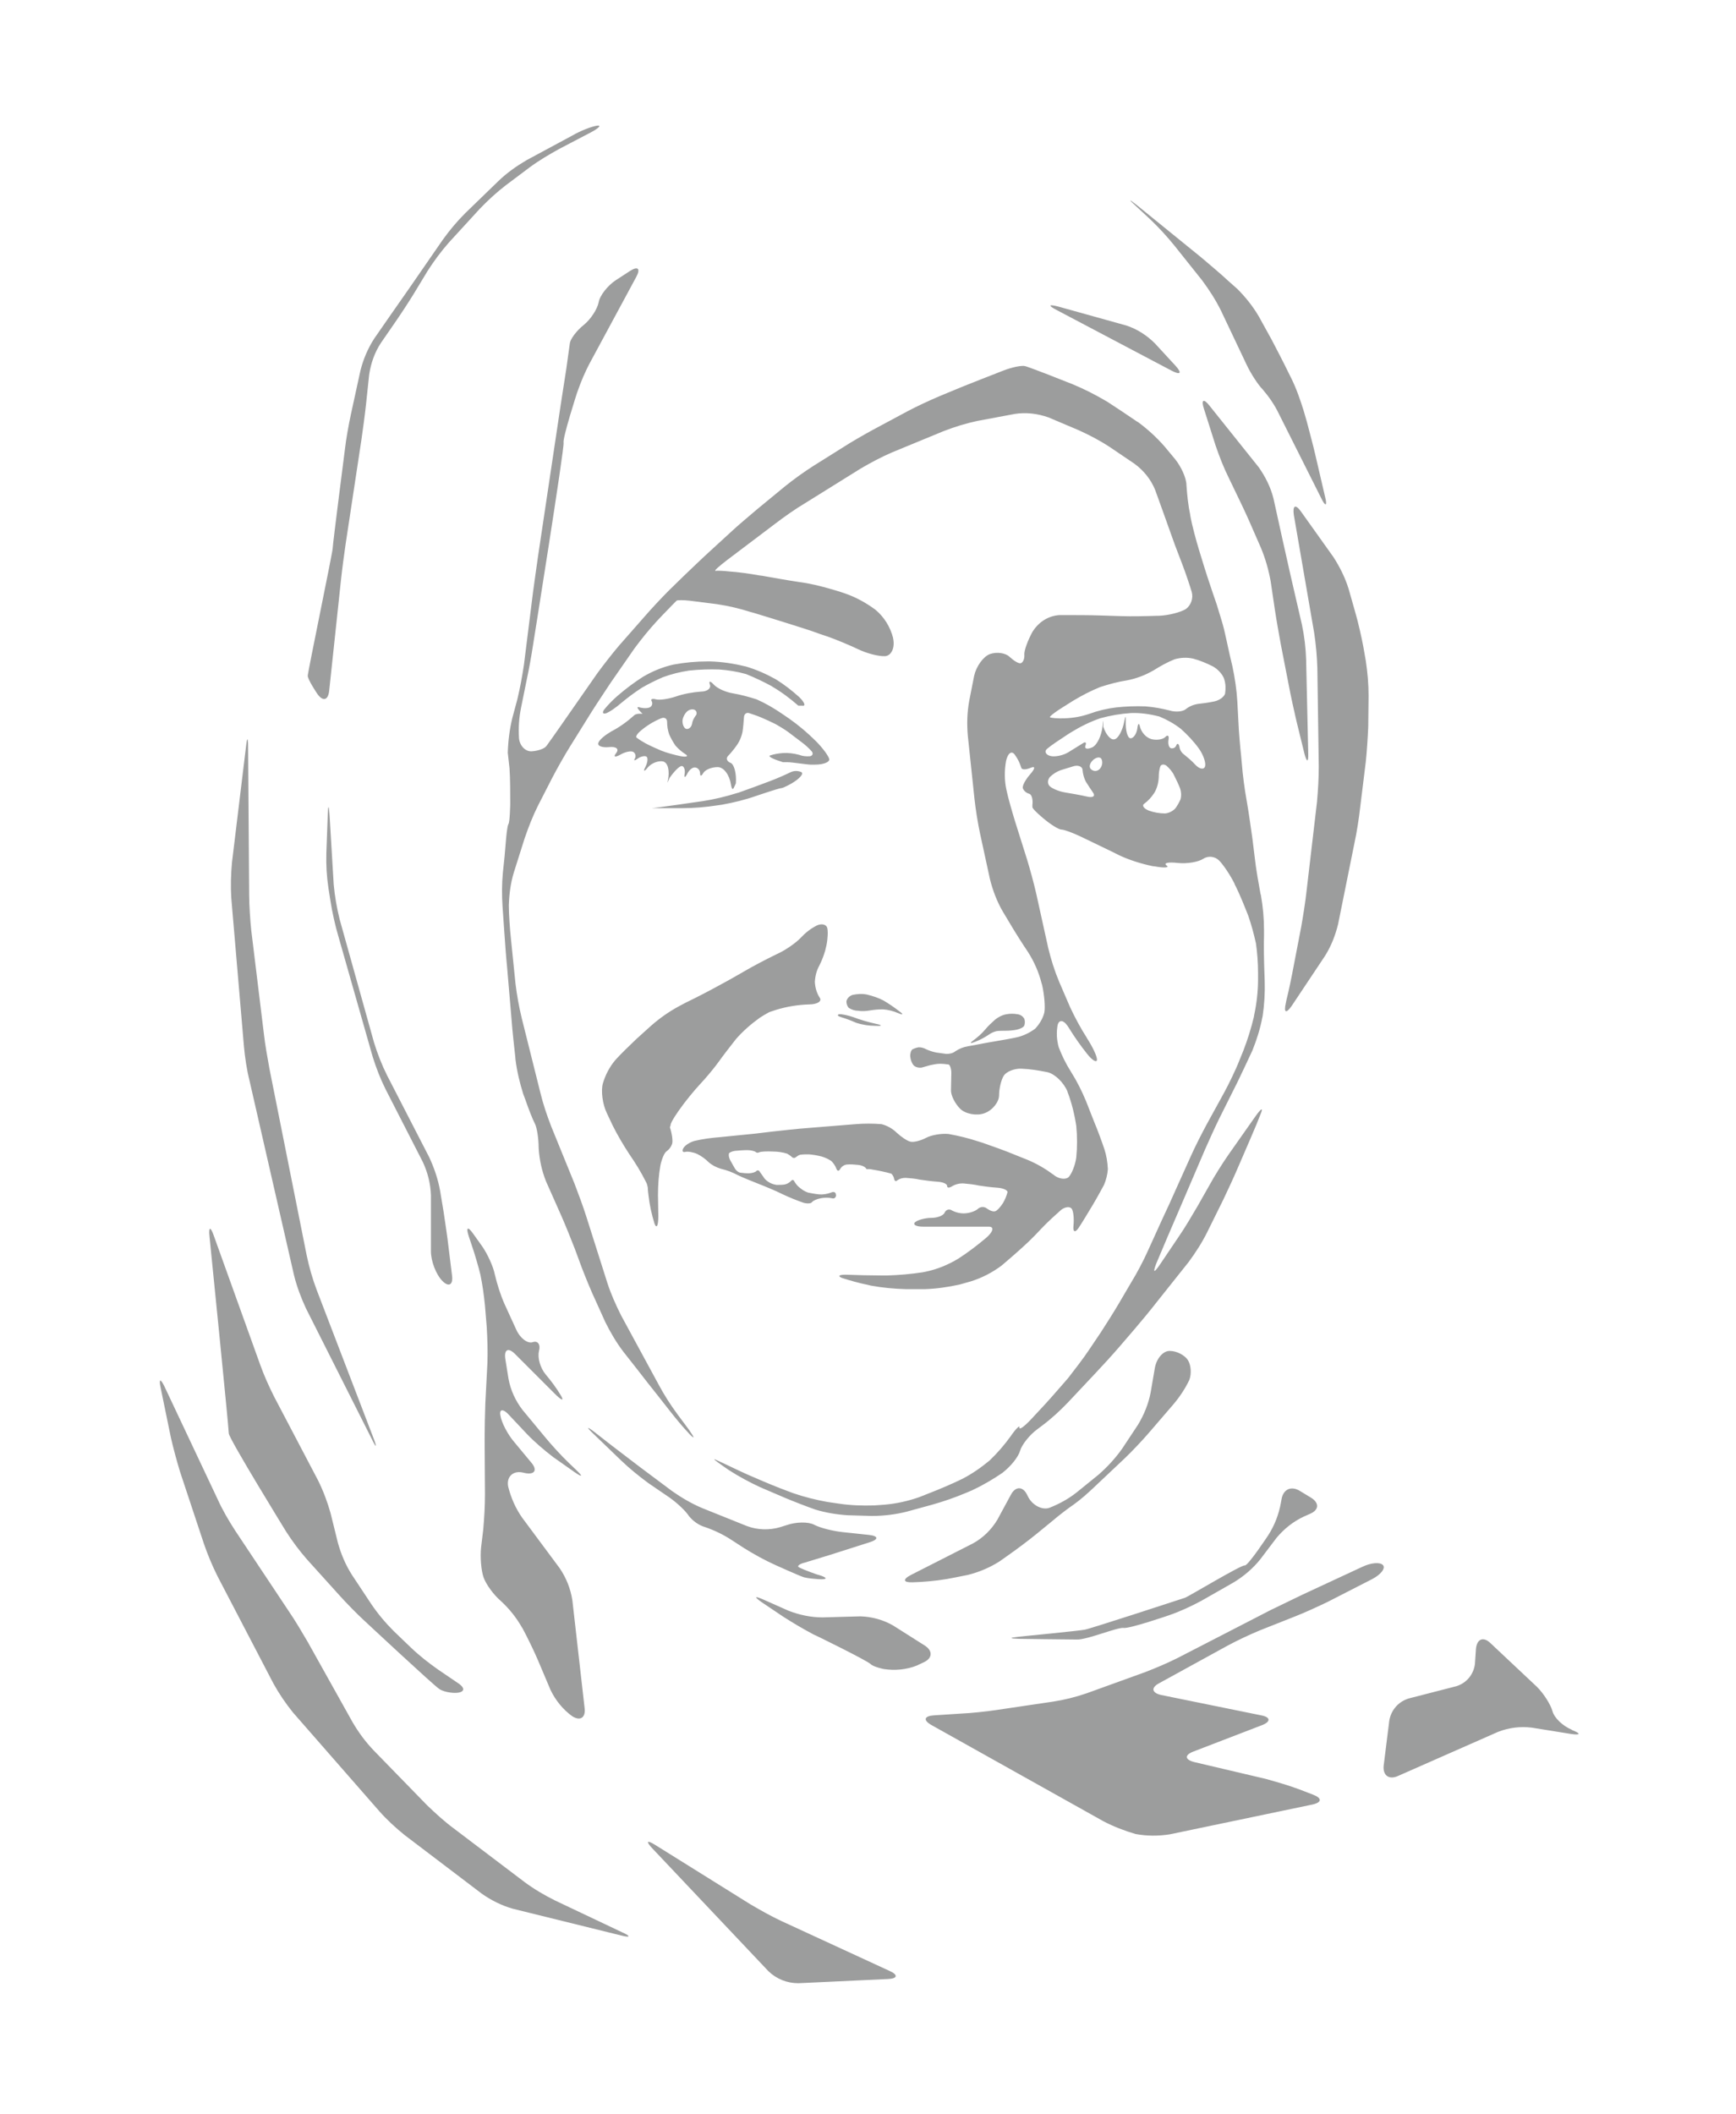 <?xml version="1.0" encoding="utf-8"?>
<!-- Generator: Adobe Illustrator 24.0.1, SVG Export Plug-In . SVG Version: 6.00 Build 0)  -->
<svg version="1.1" id="Layer_1" xmlns="http://www.w3.org/2000/svg" xmlns:xlink="http://www.w3.org/1999/xlink" x="0px" y="0px"
	 viewBox="0 0 494.7 602.2" style="enable-background:new 0 0 494.7 602.2;" xml:space="preserve">
<style type="text/css">
	.st0{fill:#9C9D9D;}
</style>
<path class="st0" d="M281.8,294.7c0.7-0.5,1.4-0.8,2.2-1c0.8-0.1,1.7-0.1,2.5-0.1c1.1,0,2.2-0.1,3.2-0.3c1-0.2,2-0.7,2.2-1.2
	c0.2-0.6,0.2-1.3,0-1.9c-0.4-0.7-1.1-1.2-1.9-1.3c-1.1-0.2-2.2-0.2-3.2,0c-1.2,0.2-2.3,0.8-3.2,1.5c-1,0.9-2,1.8-2.9,2.9
	c-1,1.2-2.2,2.2-3.4,3.1c-1.1,0.8-0.8,0.9,0.7,0.3C279.3,296.2,280.6,295.5,281.8,294.7z M248,287.8c1.2-0.2,2.4-0.3,3.6-0.3
	c1.5,0.1,3,0.5,4.4,1.1c1.4,0.6,1.5,0.3,0.2-0.6c-1.4-1.1-2.9-2.1-4.4-3c-1.5-0.8-3.1-1.3-4.7-1.7c-1.4-0.3-2.8-0.2-4.2,0.1
	c-0.8,0.3-1.5,0.9-1.7,1.8c0,0.7,0.2,1.4,0.7,1.9c0.8,0.5,1.7,0.8,2.6,0.8C245.7,288.1,246.8,288,248,287.8L248,287.8z M239.1,288.9
	c-0.7,0.2-0.3,0.6,0.8,0.9c1.1,0.3,2.9,1,4,1.5c1.8,0.6,3.7,0.9,5.6,0.9c2,0.1,2-0.2,0-0.6c-2.2-0.5-4.3-1.1-6.4-1.9
	C241.6,289.2,239.8,288.8,239.1,288.9L239.1,288.9z M193.6,316.1c1.6-2.3,4.3-5.6,6-7.4c1.7-1.8,4.1-4.7,5.3-6.4
	c1.2-1.7,3.4-4.5,4.8-6.3c2-2.3,4.3-4.3,6.8-6.1c0.9-0.6,1.8-1.1,2.7-1.6c0.6-0.2,2.1-0.7,2.1-0.7c3-0.9,6.1-1.4,9.2-1.5
	c2.4,0,3.8-0.9,3.1-1.9c-0.9-1.4-1.3-2.9-1.4-4.5c0.1-1.7,0.5-3.3,1.3-4.7c0.9-1.8,1.6-3.7,2-5.7c0.4-1.9,0.5-4.2,0.2-5.1
	s-1.6-1.2-2.9-0.6c-1.8,0.9-3.3,2.1-4.6,3.5c-1.3,1.4-4.4,3.6-6.9,4.7l-0.2,0.1c-2.5,1.2-6.5,3.3-8.9,4.7l-0.5,0.3
	c-2.4,1.4-6,3.4-8.1,4.5c-2,1.1-5.7,3-8.2,4.2l-1.7,0.9c-3,1.6-5.7,3.5-8.2,5.7l-4.1,3.7c-2,1.9-4.8,4.6-6.1,6.1
	c-1.6,1.9-2.8,4.2-3.5,6.6c-0.6,2.1-0.1,5.9,1.1,8.4l1.7,3.6c1.4,2.8,3,5.5,4.7,8.1c1.8,2.6,3.4,5.2,4.8,8c0.3,0.5,0.4,1.1,0.5,1.6
	c0,0.7,0.2,2.2,0.2,2.2c0.3,2.7,0.9,5.4,1.7,8c0.6,1.6,1.1,0.7,1.1-2.1l-0.1-6c0-2.8,0.2-5.7,0.7-8.5c0.4-1.9,1.2-3.7,1.8-4
	c0.7-0.5,1.2-1.2,1.5-2c0.3-0.8,0-3-0.6-4.8l0.2-0.6C191,319.7,193.6,316.1,193.6,316.1L193.6,316.1z M182.9,195.9
	c1.9-1.1,3.9-2.1,6-3c2.4-0.9,4.9-1.5,7.5-1.9c2.9-0.3,5.7-0.4,8.6-0.3c2.6,0.2,5.1,0.6,7.6,1.3c2.5,1,5,2.2,7.4,3.5l0.1,0.1
	c2.6,1.5,5.1,3.4,7.4,5.4l1.1,0c1.1,0.2,0.7-0.9-0.8-2.4c-2.1-1.9-4.3-3.6-6.7-5.1c-2.7-1.5-5.6-2.8-8.7-3.7l-0.1,0
	c-3.2-0.8-6.6-1.3-9.9-1.4l-0.8,0c-3.2,0-6.5,0.3-9.7,0.9c-3.1,0.7-6,1.9-8.7,3.5c-2.5,1.6-4.9,3.4-7.1,5.3c-1.4,1.2-2.8,2.6-4,4.1
	c-0.5,0.8-0.3,1.2,0.5,1c0.8-0.2,2.9-1.6,4.6-3.1C179,198.6,180.9,197.2,182.9,195.9z M219.4,222.5c-2.4,0.9-6.4,2.4-9,3.3l-0.4,0.1
	c-3.2,1-6.5,1.8-9.8,2.3c0,0-13.7,2-14.5,2l8.7,0c3.4,0,6.7-0.3,10-0.8l1.4-0.2c3.3-0.6,6.6-1.4,9.7-2.5c0,0,6.5-2.2,7.1-2.2
	c0.6,0,2.9-1.3,2.9-1.3c2.4-1.4,3.7-2.9,2.8-3.3c-1-0.4-2.1-0.4-3.1,0.1C224.4,220.4,221.8,221.6,219.4,222.5z M170.5,211.6
	c-0.3,0.9,1.1,1.4,3.1,1.2c2-0.2,2.9,0.5,2,1.7c-0.9,1.1-0.4,1.3,1.1,0.5c1.5-0.9,3.2-1.2,3.8-0.8c0.6,0.4,0.8,1.2,0.4,1.9
	c-0.4,0.6,0,0.6,0.8,0s2-0.9,2.5-0.6c0.5,0.3,0.4,1.6-0.3,3c-0.7,1.3-0.3,1.4,0.7,0.1c1.1-1.3,3.1-2,4.4-1.7
	c1.4,0.4,1.9,2.8,1.3,5.5c0,0-0.3,1,0.1,0.1l0.4-0.9c1.3-1.9,2.9-3.5,3.5-3.4c0.6,0,1,1.1,0.8,2.2c-0.2,1.2,0.1,1.2,0.7,0.1
	c0.5-1.1,1.5-2,2.3-1.9c0.8,0.1,1.4,0.8,1.4,1.7c0,0.9,0.4,0.8,0.9-0.1c0.5-0.9,2.3-1.7,4.1-1.7s3.4,2.3,3.8,5c0,0,0.3,2,0.8,0.9
	c0.2-0.4,0.4-0.8,0.6-1.3c0.2-2.8-0.5-5.4-1.5-5.8c-1-0.4-1.4-1.2-0.8-1.9c0.6-0.6,1.7-1.9,2.4-2.9c0.9-1.2,1.5-2.6,1.8-4.1
	c0.2-1.3,0.3-2.7,0.4-4c0-0.9,0.6-1.5,1.4-1.3c1.2,0.4,2.4,0.8,3.6,1.3c1.2,0.5,3.1,1.4,4.1,1.9c1.2,0.7,2.4,1.4,3.5,2.2
	c0.9,0.7,2.5,1.9,3.7,2.8c1.1,0.8,2.1,1.7,3,2.7c0.5,0.6,0.3,1.2-0.4,1.4c-1.1,0.1-2.2,0-3.2-0.4c-1.5-0.4-3.1-0.6-4.6-0.5
	c-1.3,0.1-2.5,0.3-3.7,0.7c-0.6,0.3,1.1,1.1,3.7,1.9l1.3,0c1.3,0,5.6,0.7,6.7,0.7l1.1,0c2.4,0,4.3-0.7,4.1-1.6s-1.9-3.2-3.8-5.1
	c-2.3-2.3-4.9-4.5-7.6-6.4l-2.2-1.5c-2.2-1.5-4.6-2.9-7.1-4c-2.2-0.7-4.4-1.3-6.7-1.7c-2-0.3-4.5-1.4-5.5-2.5c-1-1.1-1.5-1.1-1.1,0
	s-0.8,2-2.6,2c-2.4,0.2-4.8,0.6-7.1,1.4c-2.1,0.7-4.7,1.1-5.7,0.8c-1-0.3-1.6,0-1.2,0.5c0.3,0.6,0.2,1.3-0.4,1.7
	c-0.6,0.4-1.9,0.4-3,0.1c-1.1-0.4-0.7,0.4,0.8,1.8l-0.9,0c-0.4,0-0.9,0.1-1.3,0.3c-2.1,1.9-4.3,3.5-6.8,4.8
	C172.4,209.4,170.8,210.7,170.5,211.6L170.5,211.6z M194.5,205.1c0.2-1.2,1-2.4,1.8-2.8c0.8-0.4,1.7-0.3,2,0.2
	c0.3,0.4,0.3,1-0.1,1.4c-0.5,0.7-0.9,1.5-1,2.3c-0.2,1-1,1.6-1.7,1.4C194.9,207.4,194.4,206.3,194.5,205.1L194.5,205.1z
	 M182.3,208.4c1.8-1.6,3.9-2.9,6.1-3.8c1-0.4,1.7,0.1,1.7,1c0,1.2,0.2,2.5,0.6,3.6c0.5,1.1,1.1,2.2,1.8,3.2c0.8,0.9,1.7,1.7,2.8,2.4
	c1,0.6,0.4,0.9-1.3,0.6c-1.9-0.4-3.8-0.9-5.6-1.6c-1.4-0.6-3.4-1.5-4.5-2.1c-0.9-0.5-1.7-1-2.5-1.6
	C181.1,209.9,181.5,209.1,182.3,208.4z M374.5,180.3c0.5,3.3,0.8,6.7,0.9,10l0.4,28c0,3.4-0.2,6.7-0.5,10.1l-3,25.6
	c-0.3,2.8-1,7.2-1.5,10l-2.1,10.9c-0.5,2.7-1.4,7.2-2.1,9.9l-0.2,1c-0.6,2.7,0.1,3,1.7,0.7l9.4-14.1c1.8-2.8,3-5.9,3.8-9.1L386,240
	c0.6-2.7,1.3-7.2,1.6-10l1.6-13c0.3-2.8,0.6-7.3,0.7-10l0.1-8.8c0-3.4-0.3-6.7-0.8-10l-0.7-4c-0.5-2.7-1.5-7.1-2.3-9.8l-1.9-6.7
	c-1-3.2-2.5-6.2-4.3-9l-9.2-12.9c-1.6-2.3-2.5-1.9-2.1,0.9L374.5,180.3z M371.7,214.6c0.7,2.7,1.2,2.6,1.1-0.1l-0.6-26.6
	c-0.1-3.3-0.5-6.7-1.2-10l-3.3-14.3c-0.6-2.7-1.6-7.1-2.2-9.8l-2.6-11.8c-0.8-3.2-2.3-6.2-4.2-8.9l-14-17.5
	c-1.7-2.2-2.5-1.8-1.6,0.9l3.3,10.4c1.1,3.2,2.3,6.3,3.8,9.3l1.3,2.7c1.2,2.5,3.2,6.6,4.3,9.1l3.5,8c1.3,3.1,2.2,6.3,2.8,9.6
	l1.2,8.1c0.4,2.7,1.2,7.2,1.7,9.9l2.3,11.8c0.5,2.7,1.5,7.2,2.1,9.8L371.7,214.6z M342.6,79.9c2,2.7,3.8,5.5,5.3,8.5l7.4,15.6
	c1.2,2.5,3.2,5.6,4.5,6.9c1.8,2.1,3.4,4.4,4.6,6.9l12.1,24.1c1.2,2.5,1.8,2.3,1.1-0.4l-2.7-11.6c-0.6-2.7-1.8-7.1-2.5-9.8l-0.9-3.1
	c-1-3.2-2.1-6.4-3.6-9.4l-0.9-1.8c-1.2-2.5-3.3-6.5-4.6-9l-3.7-6.7c-1.7-2.9-3.8-5.5-6.1-7.8L350,80c-2-1.9-5.5-4.8-7.6-6.6
	l-18.6-15.1c-2.2-1.7-2.3-1.6-0.2,0.3l4.3,4c2.4,2.3,4.7,4.8,6.8,7.4L342.6,79.9z M329.1,97.8c-2.3-2.3-5.1-4.1-8.2-5.1l-19.4-5.4
	c-2.7-0.7-2.9-0.3-0.4,1l32.8,17.3c2.5,1.3,3,0.7,1.1-1.4L329.1,97.8z M181.3,78.9c1.3-2.4,0.5-3.2-1.8-1.7l-4,2.6
	c-2.3,1.5-4.6,4.4-4.9,6.3c-0.4,2-2.3,4.9-4.3,6.5c-2,1.6-3.7,3.9-3.9,5.1s-0.6,4.5-1,7.2l-1.6,10.3c-0.4,2.7-1.1,7.2-1.5,10
	l-5,33.4c-0.4,2.7-1,7.2-1.4,10l-2.6,20.8c-0.5,3.3-1.1,6.6-1.9,9.9l-1.4,5.2c-0.8,3.3-1.2,6.6-1.3,9.9l0.5,4.5
	c0.2,2.8,0.2,7.3,0.2,10.1c0,0-0.1,5.1-0.5,5.7c-0.4,0.6-0.7,4.4-0.7,4.4c-0.2,2.8-0.6,7-0.9,9.5c-0.3,3.2-0.3,6.3-0.1,9.5l0.5,7.2
	c0.2,2.8,0.5,7.3,0.8,10.1l1.3,15.3c0.2,2.8,0.7,7.3,1,10l0.1,1.1c0.4,3.3,1.2,6.6,2.2,9.8l0.6,1.6c0.9,2.6,2.1,5.7,2.7,6.8
	c0.6,1.1,1.1,4.3,1.1,7c0.2,3.3,0.9,6.5,2.1,9.5l4.4,9.9c1.1,2.5,2.8,6.7,3.8,9.3l2,5.4c1,2.6,2.7,6.8,3.9,9.3l2.8,6.2
	c1.5,3,3.2,5.9,5.2,8.5l3.7,4.7c1.7,2.2,4.5,5.8,6.2,7.9l3.3,4.2c1.8,2.3,3.7,4.6,5.7,6.7c1.5,1.5,1.3,0.9-0.3-1.4l-3.2-4.3
	c-2-2.7-3.8-5.5-5.4-8.5L177,374.7c-1.5-3-2.9-6.1-3.9-9.2l-6-18.9c-0.8-2.6-2.4-6.9-3.4-9.5l-6.6-16.2c-1.2-3.1-2.3-6.3-3.1-9.6
	l-5.3-21.2c-0.8-3.3-1.4-6.6-1.8-9.9l-1.3-12.8c-0.3-2.8-0.6-7-0.6-9.5c0.1-3.2,0.5-6.3,1.4-9.3l3.1-9.8c1.1-3.2,2.3-6.3,3.8-9.3
	l4.1-8c1.3-2.5,3.5-6.4,5-8.8l6.1-9.8c1.5-2.4,4-6.1,5.5-8.4l6.8-9.8c2-2.7,4.1-5.3,6.4-7.8l1.7-1.8c1.9-2,3.7-3.8,3.9-4
	c0.2-0.2,1.9-0.2,3.7,0c1.8,0.2,5.3,0.7,7.9,1c3.2,0.5,6.3,1.2,9.4,2.2l1.1,0.3c2.6,0.8,6.9,2.1,9.4,2.9s6.8,2.1,9.4,3.1l2.1,0.7
	c2.6,0.9,6.6,2.6,8.9,3.7c2.3,1.1,5.7,2,7.5,1.9c1.8-0.1,2.9-2.4,2.3-5.1l0-0.1c-0.8-3.1-2.5-5.9-5-8c-2.7-2-5.6-3.6-8.8-4.7
	l-1.2-0.4c-3.2-1-6.4-1.9-9.7-2.5l-2.6-0.4c-2.7-0.4-7.2-1.2-10-1.7l-0.8-0.1c-2.7-0.5-6.5-1-8.3-1.1c-1.8-0.2-3.7-0.3-4.2-0.2
	c-0.5,0,1-1.3,3.2-3l13.9-10.5c2.2-1.7,5.9-4.3,8.3-5.7l15.9-9.9c2.9-1.7,5.9-3.3,8.9-4.6l14.8-6.1c3.1-1.2,6.3-2.2,9.6-2.9l10.7-2
	c3.2-0.5,6.5-0.1,9.6,1l8.5,3.6c3.1,1.4,6,2.9,8.9,4.8l7.1,4.8c2.6,1.9,4.7,4.5,5.9,7.5l2.2,6.1c0.9,2.6,2.5,6.9,3.4,9.5l2.1,5.5
	c1,2.6,2.2,6.2,2.7,7.9c0.5,1.8-0.2,3.8-1.7,4.9c-1.5,0.9-4.9,1.8-7.7,1.9l-0.5,0c-2.8,0.1-7.3,0.2-10.1,0.1l-6.3-0.2
	c-2.8-0.1-7.3-0.1-10.1-0.1l-1.3,0c-3.1,0.2-5.8,1.9-7.5,4.5l-0.2,0.3c-1.3,2.4-2.4,5.3-2.3,6.5c0.1,1.2-0.4,2.2-1,2.4
	s-2-0.7-3.2-1.8c-1.1-1.1-3.6-1.5-5.6-0.8c-1.9,0.7-3.9,3.5-4.5,6.2l-1.4,7.1c-0.6,3.3-0.7,6.6-0.4,10l1.9,18c0.3,2.8,1,7.2,1.6,9.9
	l2.8,12.9c0.8,3.2,2,6.4,3.7,9.3l1.8,3c1.4,2.4,3.8,6.2,5.3,8.4c1.8,2.8,3.1,5.8,3.9,8.9l0.2,0.7c0.6,2.7,0.9,6.2,0.6,7.7
	c-0.4,1.7-1.4,3.3-2.6,4.6c-1.6,1.2-3.5,2.1-5.4,2.5c-1.8,0.4-4.3,0.8-5.4,1c-1.1,0.2-3,0.5-4,0.7c-1.1,0.2-3,0.6-4.3,0.8
	c-1.3,0.2-2.5,0.7-3.6,1.4c-0.7,0.6-1.7,0.8-2.6,0.8c-0.7-0.1-2.1-0.3-2.9-0.4c-1-0.2-1.9-0.5-2.8-0.9c-0.7-0.4-1.4-0.6-2.2-0.6
	c-0.6,0.1-1.2,0.3-1.8,0.6c-0.4,0.3-0.7,1.3-0.6,2.1c0.1,0.9,0.4,1.8,1,2.5c0.6,0.5,1.4,0.7,2.2,0.6c0.7-0.2,1.8-0.5,2.5-0.7
	c0.9-0.2,1.8-0.4,2.8-0.4c0.8,0,1.6,0.1,2.4,0.2c0.4,0.1,0.8,1.2,0.8,2.4c0,1.2-0.1,3.4-0.1,4.8c-0.1,1.5,1.1,3.9,2.6,5.4
	c1.5,1.5,4.7,2.1,6.9,1.3c2.3-0.8,4.2-3.2,4.2-5.1s0.6-4.5,1.4-5.7c0.8-1.1,3-2,5-1.9c2.5,0.1,4.9,0.5,7.4,1
	c2.1,0.5,4.6,2.9,5.7,5.5l0,0.1c1.2,3.1,2,6.4,2.5,9.7c0.3,3,0.3,6,0,9c-0.3,2.2-1.3,4.7-2.2,5.6c-0.9,0.8-2.9,0.5-4.3-0.7
	c-2.3-1.7-4.7-3.1-7.3-4.2l-3.5-1.4c-2.6-1.1-6.8-2.6-9.4-3.5l-1.3-0.4c-2.7-0.9-5.6-1.6-8.4-2.1c-2.1-0.2-4.9,0.3-6.4,1.1
	c-1.5,0.8-3.5,1.3-4.4,1.1c-1-0.2-2.7-1.4-3.9-2.5c-1.2-1.2-2.8-2.1-4.4-2.5c-2.5-0.2-4.9-0.2-7.4,0l-13.6,1.1
	c-2.8,0.2-7.3,0.7-10,1l-5,0.6c-2.8,0.3-7.3,0.7-10,1c-2.5,0.2-4.9,0.5-7.4,1.1c-1.3,0.4-2.7,1.3-3.1,2.1s-0.1,1.2,0.6,1
	c0.7-0.2,2.3,0.1,3.4,0.6c1.2,0.6,2.3,1.4,3.2,2.3c1,0.9,2.2,1.5,3.5,1.9c1.7,0.4,3.3,1,4.8,1.8c1.4,0.7,4,1.7,5.7,2.4
	c1.8,0.7,5,2,7.2,3.1c1.9,0.9,3.9,1.7,5.9,2.4c1.1,0.3,2.2,0.2,2.4-0.2c0.3-0.4,1.4-0.9,2.5-1.1c1.1-0.2,2.2-0.2,3.2,0
	c0.5,0.2,1-0.1,1.1-0.6c0-0.1,0.1-0.2,0-0.4c0-0.7-0.6-1-1.4-0.6c-1.1,0.4-2.3,0.6-3.4,0.5c-1.1-0.1-2.5-0.4-3.1-0.5
	c-0.9-0.3-1.7-0.8-2.4-1.4c-0.7-0.5-1.2-1.2-1.6-1.9c-0.2-0.4-0.6-0.4-0.9,0c-0.5,0.5-1.2,0.9-1.9,1c-0.7,0.1-1.5,0.1-2.2,0.1
	c-0.7-0.1-1.3-0.3-1.9-0.6c-0.7-0.4-1.4-0.9-1.8-1.6c-0.4-0.6-1-1.4-1.2-1.7c-0.2-0.3-0.6-0.3-0.8-0.1c-0.1,0-0.1,0.1-0.1,0.1
	c-0.3,0.3-1.3,0.6-2.2,0.6c-0.8,0-1.7-0.1-2.5-0.2c-0.6-0.2-1.1-0.7-1.4-1.2c-0.3-0.5-0.9-1.6-1.3-2.3c-0.3-0.6-0.5-1.2-0.4-1.9
	c0.1-0.3,0.9-0.7,1.8-0.8c1.2-0.1,2.3-0.2,3.5-0.2c1,0,2.1,0.3,2.3,0.5c0.3,0.3,0.7,0.3,1.1,0.1c0.4-0.2,2.1-0.3,3.9-0.2
	c1.3,0,2.7,0.2,4,0.6c0.5,0.3,1,0.6,1.4,1c0.3,0.3,0.8,0.3,1.1,0c0,0,0,0,0,0c0.4-0.3,0.8-0.6,1.3-0.7c0.8-0.1,1.6-0.1,2.4-0.1
	c1.2,0.1,2.4,0.3,3.6,0.6c1,0.3,1.9,0.7,2.8,1.3c0.6,0.6,1.1,1.3,1.4,2.1c0.3,0.8,0.7,0.9,1.1,0.2c0.4-0.7,1.1-1.2,1.9-1.3
	c1.1-0.1,2.2,0,3.2,0.1c1.1,0.1,2.2,0.6,2.4,1.2l0.6,0c0.3,0,0.6,0,0.9,0.1c1.9,0.3,3.8,0.7,5.6,1.2c0.4,0.4,0.7,0.9,0.8,1.5
	c0.1,0.6,0.5,0.8,0.9,0.4c0.7-0.5,1.5-0.7,2.4-0.7c1.3,0.1,2.7,0.2,4,0.5c1.3,0.2,3.6,0.5,5.1,0.6c1.5,0.1,2.7,0.6,2.7,1.2
	c0,0.6,0.6,0.6,1.4,0.1c1-0.6,2.2-0.9,3.4-0.8c1.2,0.1,3.1,0.3,4.3,0.6c1.2,0.2,3.6,0.5,5.2,0.6c1.6,0.1,3,0.7,2.9,1.3
	c-0.3,1.1-0.7,2.1-1.3,3.1c-0.7,1.1-1.7,2.2-2.2,2.3c-0.6,0.2-1.6-0.2-2.4-0.8c-0.8-0.6-1.8-0.5-2.5,0.1c-0.6,0.6-2.2,1.2-3.6,1.3
	c-1.3,0.1-2.6-0.2-3.8-0.8c-0.7-0.5-1.6-0.3-2,0.4c-0.1,0.1-0.1,0.1-0.1,0.2c-0.4,0.9-2.2,1.5-3.8,1.5s-3.7,0.5-4.6,1.2
	c-0.8,0.7,0.2,1.3,2.3,1.3c2.1,0,6.1,0,8.9,0l1.9,0c2.7,0,6.3,0,7.9,0c1.6,0,1.2,1.5-0.8,3.2c-2.5,2.1-5.1,4.1-7.9,5.9
	c-2.8,1.7-5.9,3-9.2,3.7l-1,0.2c-3.3,0.5-6.7,0.8-10,0.9l-1.9,0c-2.8,0-7-0.1-9.4-0.2s-3.1,0.3-1.7,0.9c2.5,0.8,5,1.5,7.5,2l0.8,0.2
	c3.3,0.6,6.6,0.9,10,1l5.3,0c3.3-0.1,6.7-0.6,9.9-1.3l3.2-0.9c3.2-1,6.1-2.5,8.8-4.5l2.1-1.8c2.1-1.8,5.5-4.8,7.4-6.8l1.9-2
	c1.8-1.9,3.7-3.6,5.6-5.3c1.2-0.9,2.5-1,3-0.3s0.7,2.9,0.5,4.8c-0.2,1.9,0.5,2.1,1.5,0.6s2.8-4.5,4-6.5s2.6-4.6,3.2-5.7
	c0.6-1.4,1-3,1.1-4.5c-0.1-2-0.4-3.9-1-5.7c-0.6-1.8-1.9-5.4-3-8l-2.2-5.6c-1.2-2.9-2.6-5.7-4.3-8.4c-1.4-2.2-2.6-4.6-3.5-7
	c-0.6-2.1-0.7-4.3-0.3-6.4c0.5-1.7,1.9-1.3,3.2,0.9c1.6,2.6,3.3,5,5.2,7.4c1.5,1.9,2.8,2.6,2.8,1.6s-1.3-3.7-2.8-6l-0.1-0.2
	c-1.8-2.8-3.4-5.8-4.8-8.8l-3.1-7.2c-1.3-3.1-2.3-6.3-3.1-9.6l-3.4-15.4c-0.6-2.7-1.8-7.1-2.6-9.7l-3.4-10.8c-0.8-2.6-2-6.7-2.5-9.1
	c-0.6-2.7-0.6-5.6-0.1-8.3c0.5-2.2,1.6-3,2.5-1.7c0.8,1.1,1.4,2.3,1.8,3.6c0.1,0.7,1.3,0.7,2.7,0.1c1.4-0.6,1.3,0.2-0.1,1.8
	c-1.4,1.6-2.4,3.4-2.1,4.1c0.3,0.7,1,1.3,1.8,1.5c0.7,0.2,1.1,1.6,0.9,3.2l0,0.6c0,0.6,3,3.1,3,3.1c2.1,1.8,4.5,3.3,5.3,3.3
	c0.8,0,3.4,1,5.7,2.1c2.3,1.1,6.2,3,8.7,4.2l2,1c3,1.4,6.2,2.4,9.5,3.1l0.8,0.1c2.7,0.5,4.2,0.3,3.2-0.3c-0.9-0.7,0.5-1,3.2-0.7
	c2.7,0.3,6-0.3,7.3-1.2c1.4-0.9,3.3-0.7,4.5,0.5c1.2,1.2,3.2,4.2,4.4,6.6l0,0.1c1.5,2.9,2.7,6,3.9,9c0.9,2.6,1.6,5.2,2.2,7.9
	c0.4,2.8,0.6,5.6,0.6,8.4l0,2c0,3.3-0.4,6.7-1.1,10l-0.1,0.6c-0.8,3.3-1.8,6.5-3,9.6l-1.1,2.7c-1,2.6-3,6.7-4.3,9.1l-5,9.1
	c-1.3,2.4-3.4,6.5-4.5,9l-4.1,9.1c-1.1,2.5-3,6.7-4.2,9.2l-4,8.8c-1.1,2.5-3.2,6.5-4.7,8.9l-3.4,5.8c-1.4,2.4-3.8,6.2-5.3,8.5
	l-3.3,4.9c-1.5,2.3-4.3,5.9-6,8.1l-1.3,1.5c-1.8,2.1-4.8,5.5-6.7,7.5l-2.7,2.9c-1.9,2-3.3,3-3.2,2.2c0.2-0.8-1,0.3-2.5,2.5
	c-1.8,2.5-3.8,4.8-6,6.9c-2.4,2-5,3.8-7.7,5.2c-2.4,1.2-6.6,3-9.2,4l-3.3,1.3c-3.2,1.1-6.4,1.8-9.8,2.1l-2.9,0.2
	c-3.3,0.1-6.7,0-10-0.5l-3.4-0.5c-3.3-0.6-6.5-1.4-9.7-2.5l-3.7-1.4c-2.6-1-6.8-2.8-9.3-3.9l-2.4-1.1c-2.5-1.2-5.5-2.6-6.6-3.1
	c-1.1-0.5-0.1,0.3,2.2,1.9l1.6,1.1c2.8,1.8,5.8,3.4,8.8,4.8l7,3c2.6,1.1,6.5,2.6,8.8,3.4c3,0.9,6.1,1.4,9.2,1.6l6.8,0.2
	c3.3,0,6.7-0.4,9.9-1.2l7.3-2c3.2-0.9,6.4-2,9.5-3.3l1.9-0.8c3-1.4,5.9-3.1,8.7-5l0.1-0.1c2.2-1.7,4.4-4.4,4.9-6.2
	c0.5-1.7,2.7-4.5,4.9-6.1l1.2-0.9c2.7-2,5.2-4.3,7.5-6.7l7.9-8.4c1.9-2,5-5.4,6.8-7.5l4.3-5c1.8-2.1,4.7-5.6,6.4-7.8l9-11.3
	c2-2.7,3.8-5.5,5.3-8.5l4.6-9.3c1.2-2.5,3.1-6.6,4.2-9.2l3.5-8.1c1.1-2.5,2.5-5.9,3.1-7.5c0.6-1.6-0.2-1-1.8,1.3l-7.6,10.8
	c-1.6,2.3-4,6.1-5.3,8.5l-3.4,6c-1.4,2.4-3.7,6.3-5.3,8.6l-5.6,8.3c-1.6,2.3-1.9,2.1-0.9-0.5l3.3-7.8c1.1-2.6,2.9-6.7,4-9.3
	l6.6-15.4c1.1-2.5,3-6.7,4.2-9.1l5.1-10.2c1.2-2.5,3.1-6.5,4.2-8.9c1.2-3,2.2-6.1,2.8-9.3l0.1-0.4c0.5-3.3,0.7-6.7,0.6-10l-0.1-2.9
	c-0.1-2.8-0.2-7.3-0.1-10.1l0-1.6c0-3.3-0.3-6.7-0.9-10l-0.1-0.3c-0.5-2.7-1.3-7.2-1.6-10l-0.7-5.7c-0.4-2.7-1-7.2-1.5-10l-0.2-1.2
	c-0.5-2.7-1.1-7.2-1.3-10l-0.2-2.2c-0.3-2.8-0.7-7.3-0.8-10l-0.3-5.7c-0.2-3.3-0.7-6.7-1.4-10l-0.8-3.4c-0.6-2.7-1.3-6-1.6-7.2
	c-0.3-1.3-1.3-4.5-2.1-7.1l-1.1-3.2c-0.9-2.6-2.3-6.9-3.1-9.6l-0.8-2.6c-0.8-2.6-2-7-2.5-9.8l0-0.1c-0.6-2.8-0.9-5.7-1.1-8.6
	c0-2-1.5-5.3-3.3-7.5l-3-3.6c-2.2-2.5-4.7-4.8-7.4-6.8l-0.5-0.3c-2.3-1.6-6.1-4.1-8.4-5.6l-0.7-0.4c-2.9-1.7-5.9-3.2-9-4.5l-7.1-2.8
	c-2.6-1-5.5-2.1-6.5-2.4s-3.9,0.3-6.4,1.3l-6.4,2.5c-2.6,1-6.8,2.7-9.4,3.8l-2.4,1c-2.6,1.1-6.7,3-9.1,4.3l-9.7,5.2
	c-2.4,1.3-6.4,3.6-8.7,5.1l-8.3,5.2c-2.8,1.8-5.6,3.8-8.2,5.9l-7.9,6.5c-2.1,1.8-5.6,4.7-7.6,6.6l-6,5.5c-2.1,1.9-5.3,5-7.3,6.9
	l-4.2,4.1c-2,2-5.1,5.3-6.9,7.4l-7.3,8.3c-1.8,2.1-4.6,5.7-6.2,7.9l-10.6,15.2c-1.6,2.3-3.3,4.7-3.9,5.5s-2.5,1.4-4.2,1.5
	c-1.8,0.1-3.4-1.6-3.6-3.7c-0.2-3,0-5.9,0.6-8.8l1.6-7.9c0.6-2.7,1.4-7.2,1.8-9.9c0,0,9-56.2,8.7-57.6c-0.3-1.4,3.8-14.1,3.8-14.1
	c1.1-3.2,2.4-6.3,4-9.2L181.3,78.9z M309.8,226.9c-1.7-0.4-4.6-0.9-6.4-1.2s-3.8-1.2-4.4-1.9c-0.6-0.8-0.4-1.9,0.3-2.6
	c0.9-0.8,1.8-1.4,2.9-1.8c0.9-0.3,2.6-0.8,3.9-1.2c1.3-0.3,2.4,0.2,2.4,1.2c0.1,1.1,0.4,2.2,0.9,3.2c0.5,0.8,1.4,2.2,2.1,3.2
	C312.2,226.8,311.4,227.3,309.8,226.9z M313.2,219.2c-0.7,0.6-1.7,0.5-2.3-0.1c0,0,0,0-0.1-0.1c-0.6-0.7-0.1-1.9,0.9-2.7
	c1.1-0.8,2.1-0.7,2.3,0.2C314.3,217.5,313.9,218.6,313.2,219.2L313.2,219.2z M336.4,227.7c-0.4,0.9-0.9,1.8-1.5,2.6
	c-0.8,0.8-1.8,1.3-2.9,1.4c-1.6,0-3.2-0.3-4.6-0.8c-1.5-0.6-2.1-1.5-1.3-2c1.1-0.8,2-1.8,2.8-3c0.8-1.3,1.2-2.8,1.3-4.4
	c0-1.1,0.1-2.3,0.5-3.3c0.3-0.5,1-0.6,1.7-0.1c0.9,0.8,1.7,1.7,2.2,2.8c0.6,1.2,1.2,2.4,1.7,3.7
	C336.6,225.5,336.7,226.6,336.4,227.7L336.4,227.7z M343.4,218.3c-0.3,1-1.6,0.8-2.8-0.5c-1-1.1-2.1-2-3.2-2.9
	c-0.7-0.5-1.2-1.3-1.3-2.2c-0.2-0.9-0.6-1.1-0.9-0.4c-0.2,0.7-1,1-1.6,0.8c0,0,0,0,0,0c-0.6-0.3-0.8-1.4-0.6-2.5
	c0.2-1.1-0.3-1.4-1-0.6c-0.8,0.7-2.6,0.9-4,0.5c-1.5-0.5-2.6-1.8-3.1-3.3c-0.3-1.4-0.6-1.3-0.8,0.3c-0.2,1.5-1.1,2.8-1.9,2.8
	c-0.9,0-1.5-2.2-1.4-5l0-0.9c0-0.9-0.4,1-0.4,1c-0.5,2.7-1.8,5.1-2.9,5.2c-1.1,0.2-2.4-1.5-3.1-3.6l0-1.3c0-1.3-0.2,1.1-0.2,1.1
	c-0.3,2.8-1.6,5.5-3,6.1c-1.4,0.6-2.2,0.4-1.9-0.5c0.4-0.9,0-1.2-0.7-0.7l-4.2,2.6c-1.5,0.9-3.9,1.4-5.2,1c-1.3-0.4-1.7-1.4-0.7-2.1
	c0.9-0.8,3.6-2.6,5.9-4.1l0.8-0.5c2.6-1.6,5.4-3,8.3-4c2.9-0.8,5.8-1.3,8.8-1.5c2.7-0.1,5.4,0.3,8.1,1c2.2,0.9,4.3,2.1,6.1,3.5
	c1.9,1.7,3.7,3.6,5.2,5.7C342.9,215,343.7,217.3,343.4,218.3z M345.6,189.8c1.5,0.8,3,2.5,3.3,3.8c0.4,1.3,0.4,2.7,0.2,4
	c-0.3,0.9-1.6,1.9-3.1,2.2c-1.4,0.3-3.5,0.6-4.6,0.7c-1.3,0.2-2.5,0.7-3.5,1.5c-0.8,0.7-2.9,0.9-4.5,0.4c-2.3-0.6-4.6-1-7-1.2
	c-2.8-0.1-5.6,0-8.3,0.3c-2.6,0.3-5.1,0.9-7.6,1.8c-2.3,0.8-4.6,1.2-7,1.3c-2.1,0.1-4.1-0.1-4.3-0.3s1.6-1.6,3.9-3l2.7-1.7
	c2.5-1.5,5-2.8,7.7-3.9c2.5-0.8,5-1.5,7.6-1.9c2.7-0.5,5.3-1.5,7.7-2.9c1.9-1.2,3.9-2.3,5.9-3.1c1.7-0.5,3.5-0.6,5.3-0.2
	C341.9,188.1,343.8,188.9,345.6,189.8L345.6,189.8z M163.7,419.3c2.3,1.6,2.5,1.3,0.5-0.6l-2.2-2.1c-2-1.9-5.1-5.3-6.8-7.4l-6.3-7.6
	c-2-2.6-3.4-5.6-4-8.9l-0.9-5.6c-0.4-2.7,0.8-3.4,2.8-1.4l11.2,11.2c2,2,2.8,2.3,1.9,0.7c-1.3-2.2-2.8-4.2-4.4-6.1
	c-1.5-1.8-2.4-4.7-1.9-6.7c0.5-1.9-0.4-3-1.8-2.5c-1.4,0.5-3.6-1.1-4.7-3.6l-3.3-7.2c-1.2-2.7-2.1-5.6-2.8-8.5c-0.4-2.1-2-5.7-3.6-8
	l-2.5-3.5c-1.6-2.3-2.2-2-1.3,0.7l0.8,2.4c0.9,2.6,2,6.4,2.5,8.5c0.6,2.9,1,5.8,1.3,8.8l0.5,6.1c0.2,3.4,0.3,6.7,0.2,10.1l-0.6,11.6
	c-0.1,2.8-0.2,7.3-0.2,10.1l0.1,15.8c0,3.4-0.2,6.7-0.5,10.1l-0.6,5c-0.3,2.8,0,6.6,0.7,8.6c0.7,2,2.9,5,4.9,6.7
	c2.4,2.2,4.4,4.7,6,7.5l0.2,0.3c1.3,2.4,3.3,6.5,4.4,9.1l3.6,8.5c1.4,2.9,3.5,5.5,6.1,7.4c2.3,1.5,3.9,0.5,3.6-2.2l-3.5-30.8
	c-0.5-3.2-1.7-6.3-3.6-9.1l-10.7-14.4c-1.9-2.7-3.2-5.7-4-8.9c-0.5-2.7,1.3-4.5,4-4l0.9,0.2c2.7,0.5,3.5-0.9,1.7-3l-4.9-5.9
	c-1.8-2.1-3.6-5.5-3.9-7.5c-0.4-2,0.9-2,2.7,0.1l4.8,5.1c2.3,2.4,4.9,4.6,7.5,6.6L163.7,419.3z M190.7,426.5c2.3,1.6,4.8,4,5.6,5.3
	c1.2,1.5,2.9,2.7,4.7,3.2c2.6,0.9,5.1,2.1,7.4,3.6l3.7,2.4c2.9,1.8,5.8,3.4,8.9,4.8c0,0,7.3,3.3,8.2,3.5c1.3,0.3,2.6,0.4,3.9,0.5
	c2.8,0.2,2.9-0.4,0.2-1.2l-0.4-0.1c-2.6-0.9-5.1-1.9-5.4-2.2c-0.3-0.3,0.5-0.9,1.8-1.2c1.3-0.4,4.6-1.4,7.2-2.2l11.3-3.6
	c2.6-0.8,2.6-1.8-0.2-2.1l-7.5-0.8c-2.8-0.3-6.4-1.2-8.1-2.1s-5.2-0.8-7.8,0.1l-1.9,0.6c-3.1,0.9-6.4,0.8-9.4-0.3l-12.7-5.1
	c-3.1-1.3-6-3-8.7-4.9l-9.1-6.8c-2.2-1.7-5.8-4.4-8-6.1l-5-3.9c-2.2-1.7-2.4-1.5-0.4,0.4l8,7.7c2.4,2.3,5,4.4,7.7,6.4L190.7,426.5z
	 M287.3,443c2.3-1.6,5.9-4.3,8.1-6.1l4.4-3.6c2.1-1.8,4.9-3.9,6.1-4.7c2.1-1.5,4-3.2,5.9-5l8.8-8.3c2-1.9,5.1-5.2,6.9-7.3l6.8-7.9
	c1.8-2.1,3.4-4.5,4.6-7c0.7-1.8,0.5-4.3-0.4-5.7s-3.2-2.6-5.1-2.6c-1.9-0.1-3.8,2.1-4.3,4.8l-1.2,7c-0.6,3.2-1.9,6.4-3.6,9.2
	l-4.5,6.8c-1.9,2.7-4.2,5.2-6.7,7.4l-6.3,5.1c-2.4,1.9-5,3.3-7.8,4.4c-2.1,0.7-4.9-0.8-6.1-3.3l-0.2-0.4c-1.2-2.5-3.3-2.5-4.6-0.1
	l-3.9,7.2c-1.7,2.8-4,5.1-6.9,6.7l-17.7,9c-2.5,1.3-2.2,2.2,0.5,2.1l2.2-0.1c3.3-0.2,6.7-0.6,10-1.3l3.5-0.7
	c3.2-0.8,6.3-2.1,9.1-3.9L287.3,443z M248.1,474c0.8,0.8,3.7,1.4,3.7,1.4c3.2,0.5,6.5,0.2,9.5-1l1.9-0.9c2.5-1.1,2.7-3.3,0.3-4.8
	l-9-5.7c-2.8-1.6-6-2.5-9.3-2.6l-10.8,0.3c-3.3,0-6.6-0.7-9.7-1.9l-7.2-3.2c-2.5-1.1-2.7-0.8-0.4,0.8l6.1,4.1
	c2.8,1.8,5.7,3.5,8.7,5.1C232.1,465.6,247.3,473.1,248.1,474z M320.1,463.7c1.7,0.3,13-3.6,13-3.6c3.2-1.1,6.2-2.5,9.2-4.1l9.3-5.3
	c2.8-1.7,5.4-3.9,7.5-6.5l4.7-6.2c2.1-2.5,4.7-4.6,7.7-6l1.8-0.8c2.6-1.1,2.7-3.1,0.3-4.6l-3.3-2c-2.4-1.4-4.6-0.4-5.1,2.4l-0.2,1.1
	c-0.6,3.3-1.8,6.4-3.6,9.2c0,0-5.8,8.8-6.7,8.6c-0.8-0.3-16.1,8.9-17,9.2s-27.2,8.9-28.6,9.1c-1.4,0.3-18.8,2-18.8,2
	c-2.8,0.3-2.7,0.5,0,0.6c0,0,13.9,0.2,16.6,0.2C309.7,467.1,318.4,463.5,320.1,463.7z M97.2,164.9c0.3-2.8,0.9-7.3,1.3-10l4.5-29.7
	c0.4-2.7,1-7.2,1.3-10l0.9-8.5c0.5-3.3,1.6-6.4,3.4-9.1l3.8-5.5c1.6-2.3,4.1-6.1,5.5-8.4l4-6.6c1.8-2.8,3.8-5.5,6-8l8.8-9.6
	c2.3-2.4,4.8-4.7,7.4-6.7l6.8-5.1c2.7-2,5.6-3.7,8.5-5.3l8.8-4.6c2.5-1.3,3.3-2.2,1.9-2c-1.4,0.2-4.6,1.4-7,2.8l-13,7
	c-2.9,1.7-5.6,3.6-8,5.9l-9.5,9.2c-2.4,2.4-4.5,4.9-6.5,7.7l-9.4,13.6l-5.8,8.3l-4.3,6.2c-1.8,2.8-3.1,5.9-3.9,9.1L100,118
	c-0.6,2.7-1.4,7.2-1.7,9.9c0,0-3.5,27.2-3.5,28.3c0,1.1-7.1,35.2-7.1,36.3c0,1.1,2.7,5.1,2.7,5.1c1.6,2.3,3.1,1.9,3.4-0.8
	L97.2,164.9z M126.1,364.9c1.8,1.8,3.1,1.1,2.7-1.7l-1-8.1c-0.3-2.8-1-7.2-1.4-10l-1-6c-0.6-3.3-1.7-6.5-3.1-9.5l-12-23.3
	c-1.5-3-2.7-6.1-3.7-9.3l-9.8-35.1c-0.8-3.2-1.4-6.6-1.7-9.9l-1.2-20c-0.2-2.8-0.4-2.8-0.5,0l-0.4,11c-0.1,3.4,0.1,6.7,0.6,10
	l0.6,3.8c0.4,2.7,1.4,7.2,2.2,9.8l9.8,34.4c1,3.2,2.2,6.3,3.7,9.3l10.6,20.7c1.4,3,2.2,6.2,2.3,9.5l0,15.9
	C122.8,359.3,124.3,363.1,126.1,364.9L126.1,364.9z M83.8,363.3c0.8,3.2,2,6.4,3.4,9.4L106,410c1.2,2.5,1.5,2.4,0.5-0.2l-16.3-42.5
	c-1.2-3.2-2.1-6.4-2.8-9.7l-10.6-53.1c-0.5-2.7-1.3-7.2-1.6-10L71.6,265c-0.3-2.8-0.6-7.3-0.6-10.1l-0.3-42.2c0-2.8-0.3-2.8-0.6,0
	l-4,33c-0.3,3.3-0.4,6.7-0.2,10l3.6,42.2c0.3,3.3,0.8,6.7,1.6,9.9L83.8,363.3z M340.3,501.9c-2.7-0.7-2.8-2-0.2-3l19.5-7.5
	c2.6-1,2.5-2.3-0.2-2.8l-28.5-5.8c-2.7-0.6-3-2.1-0.5-3.4l19.5-10.7c3-1.6,6-3,9.1-4.3l10.1-4c2.6-1,6.7-2.9,9.2-4.1l12.7-6.5
	c2.5-1.3,3.9-3.1,3.1-4c-0.8-0.9-3.4-0.7-5.9,0.5l-17,7.9c-2.5,1.2-6.6,3.2-9.1,4.4l-26.6,13.7c-3,1.5-6.1,2.8-9.2,4l-16.6,6
	c-3.2,1.1-6.4,1.9-9.7,2.4l-16.2,2.4c-2.7,0.4-7.3,0.9-10,1l-7.7,0.5c-2.8,0.2-3.1,1.4-0.6,2.8l49,27.4c2.9,1.5,6,2.7,9.1,3.6
	c3.2,0.6,6.5,0.6,9.7,0.1l40.7-8.5c2.7-0.6,2.8-1.8,0.2-2.8l-3.9-1.5c-3.2-1.2-6.4-2.1-9.6-3L340.3,501.9z M81.5,436.2
	c1.8,2.8,3.8,5.5,6,8l9.3,10.3c1.9,2.1,5,5.3,7.1,7.2c0,0,19.6,18.3,21.3,19.4c1.7,1.1,4.4,1.1,4.4,1.1c2.8,0,3.2-1.3,0.9-2.8
	l-5.6-3.8c-2.7-1.9-5.4-4-7.8-6.3l-4.9-4.7c-2.4-2.4-4.5-4.9-6.4-7.7l-5.5-8.3c-1.8-2.8-3.1-5.9-4-9.1l-2.1-8.5
	c-0.9-3.2-2.1-6.4-3.6-9.4l-12.5-23.8c-1.5-3-2.9-6.1-4-9.2l-13.2-36.7c-0.9-2.6-1.5-2.5-1.2,0.3c0,0,5.5,54.5,5.5,56.1
	C65.3,409.9,81.5,436.2,81.5,436.2z M447.9,492.7c-2.6-1.1-5-3.4-5.5-5.3c-0.5-1.8-2.4-4.9-4.4-6.9l-13.3-12.5
	c-2-1.9-3.8-1.2-4.1,1.6l-0.3,4.4c-0.4,3-2.4,5.4-5.3,6.3l-13.6,3.5c-2.9,0.9-5,3.3-5.5,6.3l-1.6,12.8c-0.3,2.8,1.5,4.1,4,3
	l28.6-12.6c3.1-1.2,6.3-1.6,9.6-1.2l11.2,1.8c2.7,0.4,2.9-0.1,0.3-1.1L447.9,492.7z M129.3,520.8c-2.7-2-5.2-4.3-7.6-6.6l-15.2-15.6
	c-2.3-2.4-4.3-5.1-6-8l-12.8-22.9c-1.4-2.4-3.7-6.3-5.3-8.6l-15.5-23.3c-1.8-2.8-3.5-5.7-4.9-8.8l-15.1-32c-1.2-2.5-1.7-2.3-1.1,0.4
	l2.9,14.1c0.6,2.7,1.8,7.1,2.6,9.7l6.8,20.5c1.1,3.2,2.4,6.3,3.9,9.3l15.9,30.5c1.6,2.9,3.5,5.7,5.6,8.3l24.5,28
	c2.2,2.5,4.7,4.8,7.3,6.9l22,16.7c2.7,1.9,5.7,3.4,8.9,4.3l30.8,7.6c2.7,0.7,2.8,0.2,0.3-0.9l-19.2-9.1c-3-1.5-5.9-3.2-8.6-5.2
	L129.3,520.8z M186.7,525.5c-2.4-1.5-2.7-1-0.8,1l33.1,35c2.3,2.2,5.3,3.4,8.5,3.4l25.5-1.2c2.8-0.1,3-1.2,0.5-2.3l-30.8-14.2
	c-3-1.4-6-3.1-8.9-4.8L186.7,525.5z"/>
</svg>
